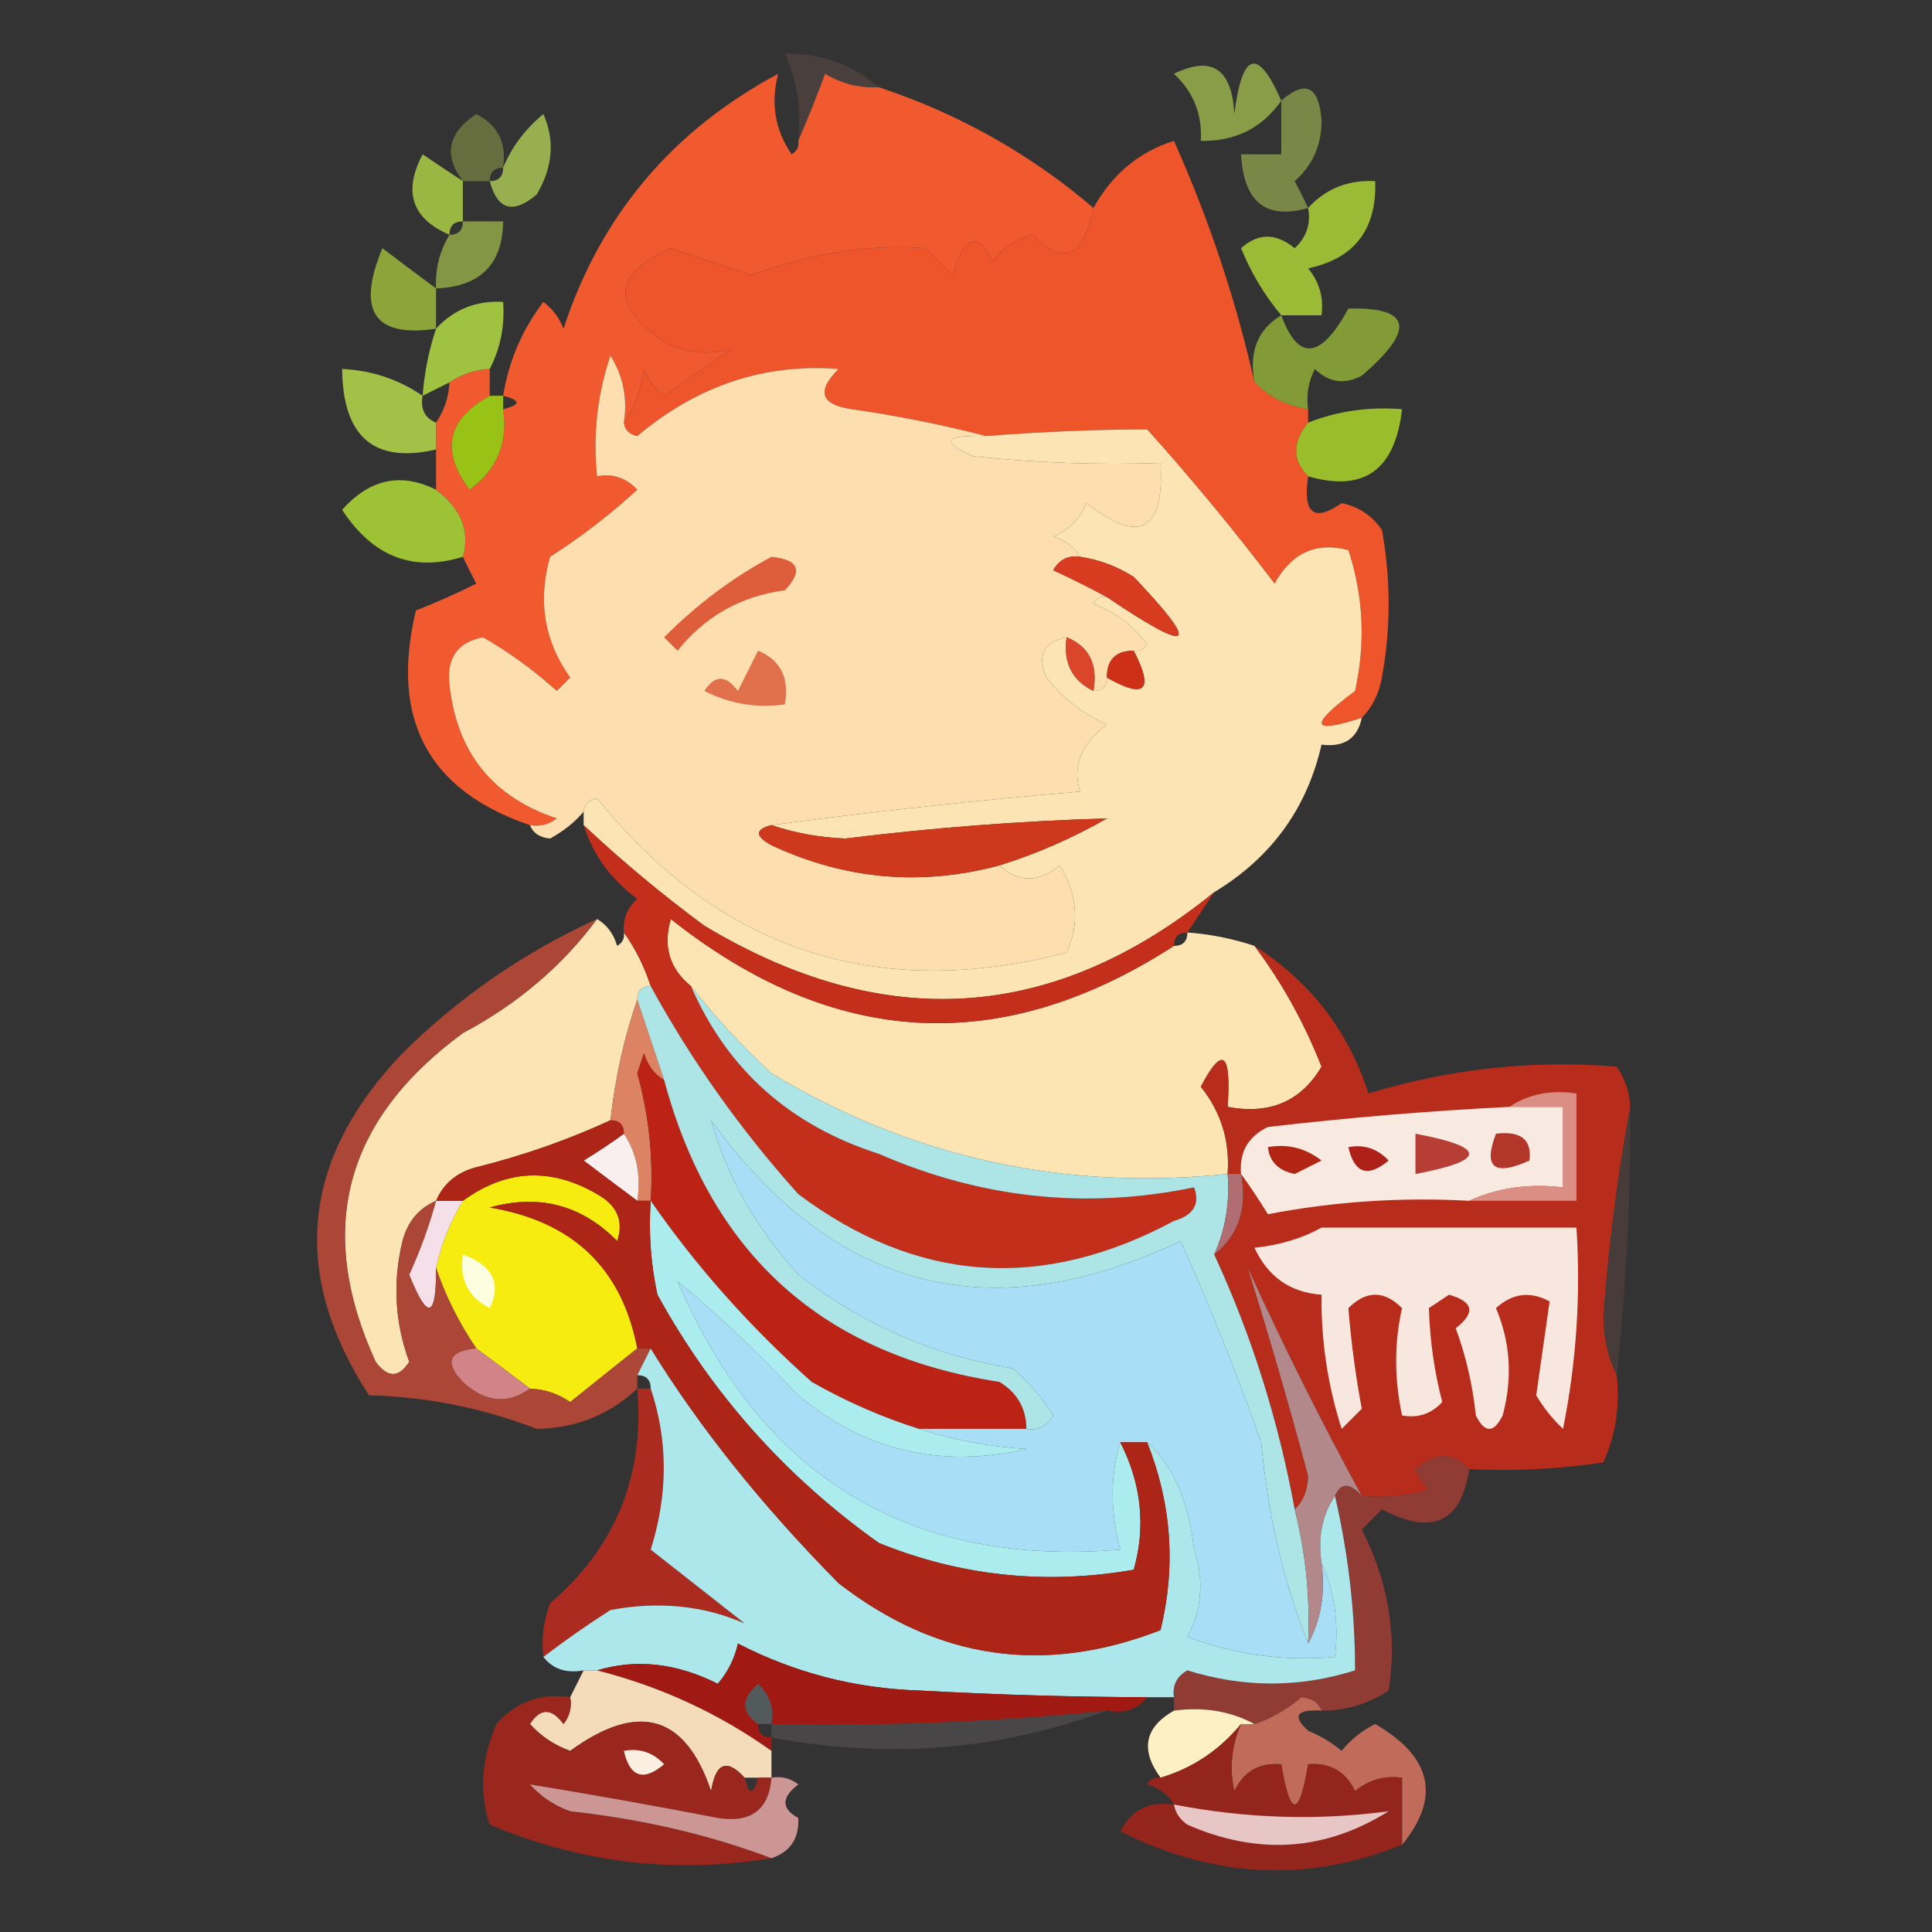 <?xml version="1.0" encoding="UTF-8"?>
<!DOCTYPE svg PUBLIC "-//W3C//DTD SVG 1.1//EN" "http://www.w3.org/Graphics/SVG/1.1/DTD/svg11.dtd">
<svg xmlns="http://www.w3.org/2000/svg" version="1.1" width="144px" height="144px" style="shape-rendering:geometricPrecision; text-rendering:geometricPrecision; image-rendering:optimizeQuality; fill-rule:evenodd; clip-rule:evenodd" xmlns:xlink="http://www.w3.org/1999/xlink">
<rect width="100%" height="100%" fill="#333333" stroke="none"/>
<g><path style="opacity:0.114" fill="#f7a58c" d="M 65.5,6.5 C 64.07,6.579 62.736,6.246 61.5,5.5C 60.83,7.291 60.163,8.958 59.5,10.5C 59.756,8.207 59.423,6.041 58.5,4C 61.151,3.939 63.484,4.773 65.5,6.5 Z"/></g>
<g><path style="opacity:0.741" fill="#a7c14e" d="M 95.5,7.5 C 94.077,9.545 92.077,10.545 89.5,10.5C 89.617,8.517 88.95,6.85 87.5,5.5C 90.318,4.119 91.818,5.119 92,8.5C 92.585,3.851 93.752,3.518 95.5,7.5 Z"/></g>
<g><path style="opacity:1" fill="#f15a2f" d="M 59.5,10.5 C 60.163,8.958 60.83,7.291 61.5,5.5C 62.736,6.246 64.07,6.579 65.5,6.5C 71.454,8.475 76.787,11.475 81.5,15.5C 80.758,19.186 79.258,19.853 77,17.5C 75.739,17.759 74.739,18.426 74,19.5C 72.84,17.203 71.84,17.536 71,20.5C 70.333,19.833 69.667,19.167 69,18.5C 64.893,18.181 60.56,18.848 56,20.5C 54,19.833 52,19.167 50,18.5C 45.656,20.403 45.49,22.736 49.5,25.5C 51.135,26.33 52.802,26.497 54.5,26C 52.833,27.167 51.167,28.333 49.5,29.5C 48.808,28.975 48.308,28.308 48,27.5C 47.79,29.058 47.29,30.392 46.5,31.5C 46.785,29.712 46.452,28.045 45.5,26.5C 44.516,29.428 44.183,32.428 44.5,35.5C 45.675,35.281 46.675,35.614 47.5,36.5C 45.476,38.358 43.309,40.025 41,41.5C 40.064,44.792 40.564,47.792 42.5,50.5C 42.167,50.833 41.833,51.167 41.5,51.5C 39.796,49.959 37.963,48.625 36,47.5C 34.115,47.862 33.281,49.029 33.5,51C 34.03,56.066 36.696,59.4 41.5,61C 40.906,61.464 40.239,61.631 39.5,61.5C 31.894,58.921 29.06,53.588 31,45.5C 32.51,44.91 34.01,44.244 35.5,43.5C 35.137,42.816 34.804,42.15 34.5,41.5C 35.045,39.601 34.378,37.934 32.5,36.5C 32.5,35.5 32.5,34.5 32.5,33.5C 32.5,32.833 32.5,32.167 32.5,31.5C 33.11,30.609 33.443,29.609 33.5,28.5C 34.391,27.89 35.391,27.557 36.5,27.5C 36.5,28.167 36.5,28.833 36.5,29.5C 33.31,31.26 32.81,33.593 35,36.5C 37.039,35.022 37.872,33.022 37.5,30.5C 38.833,30.167 38.833,29.833 37.5,29.5C 37.918,26.91 38.918,24.577 40.5,22.5C 41.192,23.025 41.692,23.692 42,24.5C 44.757,16.07 50.09,9.737 58,5.5C 57.43,7.693 57.764,9.693 59,11.5C 59.399,11.272 59.565,10.938 59.5,10.5 Z"/></g>
<g><path style="opacity:0.4" fill="#b1c751" d="M 37.5,12.5 C 36.833,12.5 36.5,12.833 36.5,13.5C 35.833,13.5 35.167,13.5 34.5,13.5C 33.04,11.576 33.374,9.909 35.5,8.5C 37.111,9.32 37.778,10.654 37.5,12.5 Z"/></g>
<g><path style="opacity:0.875" fill="#a7c155" d="M 36.5,13.5 C 37.167,13.5 37.5,13.167 37.5,12.5C 38.141,10.958 39.141,9.624 40.5,8.5C 41.372,10.466 41.205,12.466 40,14.5C 38.243,15.985 37.077,15.652 36.5,13.5 Z"/></g>
<g><path style="opacity:0.941" fill="#a0be44" d="M 34.5,13.5 C 34.5,14.5 34.5,15.5 34.5,16.5C 33.833,16.5 33.5,16.833 33.5,17.5C 30.694,16.293 30.027,14.293 31.5,11.5C 32.518,12.193 33.518,12.859 34.5,13.5 Z"/></g>
<g><path style="opacity:0.58" fill="#acc456" d="M 97.5,15.5 C 94.361,16.401 92.695,15.068 92.5,11.5C 93.5,11.5 94.5,11.5 95.5,11.5C 95.5,10.167 95.5,8.833 95.5,7.5C 97.318,5.922 98.318,6.422 98.5,9C 98.507,10.812 97.84,12.312 96.5,13.5C 96.863,14.184 97.196,14.85 97.5,15.5 Z"/></g>
<g><path style="opacity:1" fill="#ee552b" d="M 93.5,28.5 C 94.605,29.601 95.938,30.267 97.5,30.5C 97.5,30.833 97.5,31.167 97.5,31.5C 96.314,32.961 96.314,34.295 97.5,35.5C 97.089,38.276 97.922,38.943 100,37.5C 101.261,37.759 102.261,38.426 103,39.5C 103.667,43.167 103.667,46.833 103,50.5C 102.768,51.737 102.268,52.737 101.5,53.5C 97.693,54.743 97.526,54.076 101,51.5C 101.789,47.908 101.622,44.408 100.5,41C 98.097,40.37 96.263,41.203 95,43.5C 92.009,39.557 88.842,35.724 85.5,32C 81.525,32.017 77.525,32.184 73.5,32.5C 70.335,31.678 67.002,31.011 63.5,30.5C 61.167,30.167 60.833,29.167 62.5,27.5C 56.973,27.073 51.973,28.739 47.5,32.5C 46.893,32.376 46.56,32.043 46.5,31.5C 47.29,30.392 47.79,29.058 48,27.5C 48.308,28.308 48.808,28.975 49.5,29.5C 51.167,28.333 52.833,27.167 54.5,26C 52.802,26.497 51.135,26.33 49.5,25.5C 45.49,22.736 45.656,20.403 50,18.5C 52,19.167 54,19.833 56,20.5C 60.56,18.848 64.893,18.181 69,18.5C 69.667,19.167 70.333,19.833 71,20.5C 71.84,17.536 72.84,17.203 74,19.5C 74.739,18.426 75.739,17.759 77,17.5C 79.258,19.853 80.758,19.186 81.5,15.5C 82.893,12.983 84.893,11.316 87.5,10.5C 90.124,16.373 92.124,22.373 93.5,28.5 Z"/></g>
<g><path style="opacity:0.694" fill="#a5c14b" d="M 34.5,16.5 C 35.5,16.5 36.5,16.5 37.5,16.5C 37.463,19.702 35.797,21.368 32.5,21.5C 32.433,20.041 32.766,18.708 33.5,17.5C 34.167,17.5 34.5,17.167 34.5,16.5 Z"/></g>
<g><path style="opacity:1" fill="#9bba36" d="M 95.5,23.5 C 94.26,22.027 93.26,20.36 92.5,18.5C 93.776,17.355 95.109,17.355 96.5,18.5C 97.386,17.675 97.719,16.675 97.5,15.5C 98.82,14.058 100.486,13.392 102.5,13.5C 102.621,17.107 100.955,19.273 97.5,20C 98.337,21.011 98.67,22.178 98.5,23.5C 97.5,23.5 96.5,23.5 95.5,23.5 Z"/></g>
<g><path style="opacity:0.812" fill="#a1be3d" d="M 32.5,21.5 C 32.5,22.5 32.5,23.5 32.5,24.5C 27.891,25.185 26.557,23.185 28.5,18.5C 29.852,19.524 31.185,20.524 32.5,21.5 Z"/></g>
<g><path style="opacity:1" fill="#9fc341" d="M 36.5,27.5 C 35.391,27.557 34.391,27.89 33.5,28.5C 32.833,28.833 32.167,29.167 31.5,29.5C 31.629,27.784 31.962,26.117 32.5,24.5C 33.819,23.058 35.486,22.392 37.5,22.5C 37.634,24.291 37.301,25.958 36.5,27.5 Z"/></g>
<g><path style="opacity:0.745" fill="#9ebe38" d="M 97.5,30.5 C 95.938,30.267 94.605,29.601 93.5,28.5C 93.077,26.219 93.744,24.552 95.5,23.5C 96.768,26.951 98.435,26.784 100.5,23C 105.198,22.879 105.532,24.546 101.5,28C 100.216,28.684 99.049,28.517 98,27.5C 97.517,28.448 97.35,29.448 97.5,30.5 Z"/></g>
<g><path style="opacity:1" fill="#fddfaf" d="M 46.5,31.5 C 46.56,32.043 46.893,32.376 47.5,32.5C 51.973,28.739 56.973,27.073 62.5,27.5C 60.833,29.167 61.167,30.167 63.5,30.5C 67.002,31.011 70.335,31.678 73.5,32.5C 70.402,32.413 70.068,32.913 72.5,34C 77.155,34.499 81.822,34.666 86.5,34.5C 86.783,39.608 84.95,40.608 81,37.5C 80.5,38.667 79.667,39.5 78.5,40C 79.416,40.278 80.082,40.778 80.5,41.5C 79.624,41.369 78.957,41.703 78.5,42.5C 79.949,43.172 81.282,43.839 82.5,44.5C 82.062,44.435 81.728,44.601 81.5,45C 83.116,45.615 84.45,46.615 85.5,48C 85.272,48.399 84.938,48.565 84.5,48.5C 83.167,48.5 82.5,49.167 82.5,50.5C 82.5,51.167 82.167,51.5 81.5,51.5C 81.843,49.517 81.177,48.183 79.5,47.5C 77.775,47.843 77.275,48.843 78,50.5C 79.214,52.049 80.714,53.215 82.5,54C 80.578,55.46 79.911,57.127 80.5,59C 72.664,59.662 64.997,60.495 57.5,61.5C 56.262,61.81 56.262,62.31 57.5,63C 63.004,65.564 68.67,66.064 74.5,64.5C 75.885,65.801 77.385,65.801 79,64.5C 80.309,66.686 80.476,68.853 79.5,71C 65.326,74.664 53.659,70.831 44.5,59.5C 43.893,59.624 43.56,59.957 43.5,60.5C 42.844,61.278 42.011,61.944 41,62.5C 40.235,62.43 39.735,62.097 39.5,61.5C 40.239,61.631 40.906,61.464 41.5,61C 36.696,59.4 34.03,56.066 33.5,51C 33.281,49.029 34.115,47.862 36,47.5C 37.963,48.625 39.796,49.959 41.5,51.5C 41.833,51.167 42.167,50.833 42.5,50.5C 40.564,47.792 40.064,44.792 41,41.5C 43.309,40.025 45.476,38.358 47.5,36.5C 46.675,35.614 45.675,35.281 44.5,35.5C 44.183,32.428 44.516,29.428 45.5,26.5C 46.452,28.045 46.785,29.712 46.5,31.5 Z"/></g>
<g><path style="opacity:1" fill="#a3c147" d="M 31.5,29.5 C 31.328,30.492 31.662,31.158 32.5,31.5C 32.5,32.167 32.5,32.833 32.5,33.5C 27.887,34.574 25.554,32.574 25.5,27.5C 27.703,27.604 29.703,28.27 31.5,29.5 Z"/></g>
<g><path style="opacity:1" fill="#98c216" d="M 36.5,29.5 C 36.833,29.5 37.167,29.5 37.5,29.5C 37.5,29.833 37.5,30.167 37.5,30.5C 37.872,33.022 37.039,35.022 35,36.5C 32.81,33.593 33.31,31.26 36.5,29.5 Z"/></g>
<g><path style="opacity:1" fill="#9abe2b" d="M 97.5,35.5 C 96.314,34.295 96.314,32.961 97.5,31.5C 99.717,30.631 102.05,30.298 104.5,30.5C 103.985,35.043 101.652,36.709 97.5,35.5 Z"/></g>
<g><path style="opacity:1" fill="#9ec236" d="M 32.5,36.5 C 34.378,37.934 35.045,39.601 34.5,41.5C 30.783,42.657 27.783,41.49 25.5,38C 27.547,35.697 29.881,35.197 32.5,36.5 Z"/></g>
<g><path style="opacity:0.998" fill="#fce4b4" d="M 101.5,53.5 C 101.179,55.048 100.179,55.715 98.5,55.5C 97.414,60.262 94.747,63.928 90.5,66.5C 78.548,76.205 65.881,77.039 52.5,69C 49.335,66.665 46.335,64.165 43.5,61.5C 43.5,61.167 43.5,60.833 43.5,60.5C 43.56,59.957 43.893,59.624 44.5,59.5C 53.659,70.831 65.326,74.664 79.5,71C 80.476,68.853 80.309,66.686 79,64.5C 77.385,65.801 75.885,65.801 74.5,64.5C 77.296,63.624 79.963,62.457 82.5,61C 76.021,61.194 69.521,61.694 63,62.5C 61.076,62.419 59.243,62.086 57.5,61.5C 64.997,60.495 72.664,59.662 80.5,59C 79.911,57.127 80.578,55.46 82.5,54C 80.714,53.215 79.214,52.049 78,50.5C 77.275,48.843 77.775,47.843 79.5,47.5C 79.229,49.38 79.896,50.713 81.5,51.5C 82.167,51.5 82.5,51.167 82.5,50.5C 85.358,52.124 86.025,51.457 84.5,48.5C 84.938,48.565 85.272,48.399 85.5,48C 84.45,46.615 83.116,45.615 81.5,45C 81.728,44.601 82.062,44.435 82.5,44.5C 88.894,48.816 89.561,48.316 84.5,43C 83.255,42.209 81.922,41.709 80.5,41.5C 80.082,40.778 79.416,40.278 78.5,40C 79.667,39.5 80.5,38.667 81,37.5C 84.95,40.608 86.783,39.608 86.5,34.5C 81.822,34.666 77.155,34.499 72.5,34C 70.068,32.913 70.402,32.413 73.5,32.5C 77.525,32.184 81.525,32.017 85.5,32C 88.842,35.724 92.009,39.557 95,43.5C 96.263,41.203 98.097,40.37 100.5,41C 101.622,44.408 101.789,47.908 101,51.5C 97.526,54.076 97.693,54.743 101.5,53.5 Z"/></g>
<g><path style="opacity:1" fill="#d73c20" d="M 80.5,41.5 C 81.922,41.709 83.255,42.209 84.5,43C 89.561,48.316 88.894,48.816 82.5,44.5C 81.282,43.839 79.949,43.172 78.5,42.5C 78.957,41.703 79.624,41.369 80.5,41.5 Z"/></g>
<g><path style="opacity:1" fill="#de5d3b" d="M 57.5,41.5 C 59.549,41.706 59.883,42.539 58.5,44C 55.24,44.422 52.574,45.922 50.5,48.5C 50.167,48.167 49.833,47.833 49.5,47.5C 51.926,45.059 54.593,43.059 57.5,41.5 Z"/></g>
<g><path style="opacity:1" fill="#db462b" d="M 79.5,47.5 C 81.177,48.183 81.843,49.517 81.5,51.5C 79.896,50.713 79.229,49.38 79.5,47.5 Z"/></g>
<g><path style="opacity:1" fill="#ce2f17" d="M 84.5,48.5 C 86.025,51.457 85.358,52.124 82.5,50.5C 82.5,49.167 83.167,48.5 84.5,48.5 Z"/></g>
<g><path style="opacity:1" fill="#e1714c" d="M 56.5,48.5 C 58.176,49.183 58.843,50.517 58.5,52.5C 56.396,52.799 54.396,52.466 52.5,51.5C 53.274,50.289 54.107,50.289 55,51.5C 55.513,50.473 56.013,49.473 56.5,48.5 Z"/></g>
<g><path style="opacity:1" fill="#ce391d" d="M 74.5,64.5 C 68.67,66.064 63.004,65.564 57.5,63C 56.262,62.31 56.262,61.81 57.5,61.5C 59.243,62.086 61.076,62.419 63,62.5C 69.521,61.694 76.021,61.194 82.5,61C 79.963,62.457 77.296,63.624 74.5,64.5 Z"/></g>
<g><path style="opacity:1" fill="#fde4b3" d="M 87.5,70.5 C 88.167,70.5 88.5,70.167 88.5,69.5C 90.216,69.629 91.883,69.962 93.5,70.5C 95.55,73.234 97.216,76.234 98.5,79.5C 96.974,82.092 94.641,83.092 91.5,82.5C 91.782,78.412 91.115,77.912 89.5,81C 91.013,82.879 91.68,85.046 91.5,87.5C 79.277,88.776 67.944,86.276 57.5,80C 55.266,77.937 53.266,75.771 51.5,73.5C 49.901,72.201 49.401,70.535 50,68.5C 62.146,78.133 74.646,78.8 87.5,70.5 Z"/></g>
<g><path style="opacity:1" fill="#fce4b5" d="M 44.5,68.5 C 45.222,68.918 45.722,69.584 46,70.5C 46.399,70.272 46.565,69.938 46.5,69.5C 47.345,70.671 48.011,72.005 48.5,73.5C 47.833,73.5 47.5,73.833 47.5,74.5C 46.525,77.311 45.858,80.311 45.5,83.5C 42.312,84.967 38.979,86.134 35.5,87C 34.058,87.377 33.058,88.21 32.5,89.5C 31.21,90.058 30.377,91.058 30,92.5C 29.259,95.562 29.425,98.562 30.5,101.5C 29.726,102.711 28.893,102.711 28,101.5C 23.49,91.656 25.657,83.489 34.5,77C 38.575,74.831 41.908,71.998 44.5,68.5 Z"/></g>
<g><path style="opacity:1" fill="#dc8363" d="M 47.5,74.5 C 48.167,76.5 48.833,78.5 49.5,80.5C 48.778,80.082 48.278,79.416 48,78.5C 47.833,79 47.667,79.5 47.5,80C 48.367,83.105 48.701,86.272 48.5,89.5C 48.167,89.5 47.833,89.5 47.5,89.5C 47.785,87.585 47.451,85.919 46.5,84.5C 46.5,83.833 46.167,83.5 45.5,83.5C 45.858,80.311 46.525,77.311 47.5,74.5 Z"/></g>
<g><path style="opacity:1" fill="#b82c1c" d="M 93.5,70.5 C 97.645,73.146 100.479,76.813 102,81.5C 108.093,79.652 114.259,78.985 120.5,79.5C 121.127,80.417 121.461,81.417 121.5,82.5C 120.572,87.486 119.905,92.652 119.5,98C 119.508,99.707 119.842,101.207 120.5,102.5C 120.756,104.792 120.423,106.959 119.5,109C 116.183,109.498 112.85,109.665 109.5,109.5C 108.292,108.218 106.958,108.218 105.5,109.5C 105.709,110.086 106.043,110.586 106.5,111C 104.866,111.494 103.199,111.66 101.5,111.5C 98.525,106.051 95.692,100.385 93,94.5C 94.577,99.531 96.077,104.698 97.5,110C 97.472,111.07 97.139,111.903 96.5,112.5C 95.281,105.845 93.281,99.512 90.5,93.5C 92.308,92.082 92.975,90.082 92.5,87.5C 92.167,87.5 91.833,87.5 91.5,87.5C 91.68,85.046 91.013,82.879 89.5,81C 91.115,77.912 91.782,78.412 91.5,82.5C 94.641,83.092 96.974,82.092 98.5,79.5C 97.216,76.234 95.55,73.234 93.5,70.5 Z"/></g>
<g><path style="opacity:1" fill="#f9eae1" d="M 112.5,82.5 C 113.833,82.5 115.167,82.5 116.5,82.5C 116.5,84.5 116.5,86.5 116.5,88.5C 113.941,88.198 111.607,88.532 109.5,89.5C 104.435,89.219 99.435,89.552 94.5,90.5C 93.824,89.398 93.158,88.398 92.5,87.5C 92.36,85.876 93.027,84.71 94.5,84C 100.489,83.301 106.489,82.801 112.5,82.5 Z"/></g>
<g><path style="opacity:1" fill="#faefef" d="M 46.5,84.5 C 47.451,85.919 47.785,87.585 47.5,89.5C 46.185,88.524 44.852,87.524 43.5,86.5C 44.602,85.824 45.602,85.158 46.5,84.5 Z"/></g>
<g><path style="opacity:1" fill="#c42f1c" d="M 43.5,61.5 C 46.335,64.165 49.335,66.665 52.5,69C 65.881,77.039 78.548,76.205 90.5,66.5C 89.833,67.5 89.167,68.5 88.5,69.5C 87.833,69.5 87.5,69.833 87.5,70.5C 74.646,78.8 62.146,78.133 50,68.5C 49.401,70.535 49.901,72.201 51.5,73.5C 54.2,79.711 58.867,83.878 65.5,86C 73.132,89.329 80.965,90.162 89,88.5C 89.456,89.744 88.956,90.577 87.5,91C 77.658,96.281 68.325,95.614 59.5,89C 55.197,84.206 51.53,79.039 48.5,73.5C 48.011,72.005 47.345,70.671 46.5,69.5C 46.414,68.504 46.748,67.671 47.5,67C 45.536,65.549 44.203,63.716 43.5,61.5 Z"/></g>
<g><path style="opacity:1" fill="#b12512" d="M 94.5,85.5 C 95.978,85.238 97.311,85.571 98.5,86.5C 97.833,86.833 97.167,87.167 96.5,87.5C 95.287,87.253 94.62,86.586 94.5,85.5 Z"/></g>
<g><path style="opacity:1" fill="#b73e34" d="M 105.5,84.5 C 110.833,85.5 110.833,86.5 105.5,87.5C 105.5,86.5 105.5,85.5 105.5,84.5 Z"/></g>
<g><path style="opacity:1" fill="#b2362a" d="M 111.5,84.5 C 113.355,84.272 114.188,84.939 114,86.5C 111.366,87.692 110.532,87.026 111.5,84.5 Z"/></g>
<g><path style="opacity:1" fill="#ad211a" d="M 100.5,85.5 C 101.675,85.281 102.675,85.614 103.5,86.5C 101.948,87.798 100.948,87.465 100.5,85.5 Z"/></g>
<g><path style="opacity:1" fill="#da8e84" d="M 112.5,82.5 C 113.919,81.549 115.585,81.216 117.5,81.5C 117.5,84.167 117.5,86.833 117.5,89.5C 114.833,89.5 112.167,89.5 109.5,89.5C 111.607,88.532 113.941,88.198 116.5,88.5C 116.5,86.5 116.5,84.5 116.5,82.5C 115.167,82.5 113.833,82.5 112.5,82.5 Z"/></g>
<g><path style="opacity:0.125" fill="#d3786d" d="M 121.5,82.5 C 121.546,89.191 121.212,95.857 120.5,102.5C 119.842,101.207 119.508,99.707 119.5,98C 119.905,92.652 120.572,87.486 121.5,82.5 Z"/></g>
<g><path style="opacity:1" fill="#bc2315" d="M 49.5,80.5 C 52.977,93.48 61.31,100.98 74.5,103C 75.823,103.816 76.489,104.983 76.5,106.5C 73.833,106.5 71.167,106.5 68.5,106.5C 65.777,105.648 63.11,104.481 60.5,103C 55.895,98.897 51.895,94.397 48.5,89.5C 48.701,86.272 48.367,83.105 47.5,80C 47.667,79.5 47.833,79 48,78.5C 48.278,79.416 48.778,80.082 49.5,80.5 Z"/></g>
<g><path style="opacity:1" fill="#ade4e6" d="M 48.5,73.5 C 51.53,79.039 55.197,84.206 59.5,89C 68.325,95.614 77.658,96.281 87.5,91C 88.956,90.577 89.456,89.744 89,88.5C 80.965,90.162 73.132,89.329 65.5,86C 58.867,83.878 54.2,79.711 51.5,73.5C 53.266,75.771 55.266,77.937 57.5,80C 67.944,86.276 79.277,88.776 91.5,87.5C 91.675,89.621 91.341,91.621 90.5,93.5C 93.281,99.512 95.281,105.845 96.5,112.5C 97.324,115.764 97.658,119.098 97.5,122.5C 95.675,117.917 94.508,112.917 94,107.5C 92.17,102.325 90.17,97.326 88,92.5C 73.845,99.211 62.179,96.211 53,83.5C 54.2,87.718 56.366,91.551 59.5,95C 64.213,98.684 69.546,101.018 75.5,102C 76.687,103.019 77.687,104.186 78.5,105.5C 78.043,106.298 77.376,106.631 76.5,106.5C 76.489,104.983 75.823,103.816 74.5,103C 61.31,100.98 52.977,93.48 49.5,80.5C 48.833,78.5 48.167,76.5 47.5,74.5C 47.5,73.833 47.833,73.5 48.5,73.5 Z"/></g>
<g><path style="opacity:1" fill="#b06e73" d="M 91.5,87.5 C 91.833,87.5 92.167,87.5 92.5,87.5C 92.975,90.082 92.308,92.082 90.5,93.5C 91.341,91.621 91.675,89.621 91.5,87.5 Z"/></g>
<g><path style="opacity:1" fill="#f7ec10" d="M 47.5,100.5 C 45.852,101.81 44.186,103.143 42.5,104.5C 41.583,103.873 40.583,103.539 39.5,103.5C 38.205,102.512 36.872,101.512 35.5,100.5C 34.201,98.588 33.201,96.588 32.5,94.5C 32.892,92.716 33.559,91.049 34.5,89.5C 37.717,87.157 41.05,86.991 44.5,89C 46.007,89.837 46.507,91.004 46,92.5C 43.347,89.806 40.18,88.973 36.5,90C 42.686,91.022 46.352,94.522 47.5,100.5 Z"/></g>
<g><path style="opacity:1" fill="#f7e7de" d="M 98.5,91.5 C 104.833,91.5 111.167,91.5 117.5,91.5C 117.827,96.544 117.494,101.544 116.5,106.5C 115.713,105.758 115.047,104.925 114.5,104C 114.833,101.667 115.167,99.333 115.5,97C 114.056,96.219 112.723,96.386 111.5,97.5C 112.582,100.048 112.749,102.715 112,105.5C 111.333,106.833 110.667,106.833 110,105.5C 109.764,103.236 109.264,101.069 108.5,99C 109.993,97.844 109.826,97.01 108,96.5C 107.5,96.833 107,97.167 106.5,97.5C 106.578,99.941 106.912,102.274 107.5,104.5C 106.675,105.386 105.675,105.719 104.5,105.5C 103.915,102.751 103.915,100.084 104.5,97.5C 103.167,96.167 101.833,96.167 100.5,97.5C 100.706,100.053 101.039,102.553 101.5,105C 101,105.5 100.5,106 100,106.5C 98.957,103.243 98.457,99.91 98.5,96.5C 96.176,96.338 94.509,95.172 93.5,93C 95.382,92.802 97.048,92.302 98.5,91.5 Z"/></g>
<g><path style="opacity:1" fill="#fdfde0" d="M 34.5,93.5 C 36.728,94.322 37.395,95.655 36.5,97.5C 34.889,96.68 34.222,95.346 34.5,93.5 Z"/></g>
<g><path style="opacity:1" fill="#f5e0e9" d="M 32.5,89.5 C 33.167,89.5 33.833,89.5 34.5,89.5C 33.559,91.049 32.892,92.716 32.5,94.5C 32.531,98.276 31.864,98.443 30.5,95C 31.32,93.2 31.986,91.366 32.5,89.5 Z"/></g>
<g><path style="opacity:1" fill="#a9dff6" d="M 97.5,122.5 C 98.461,120.735 98.795,118.735 98.5,116.5C 99.468,118.607 99.802,120.941 99.5,123.5C 95.692,123.837 92.026,123.337 88.5,122C 89.591,119.936 89.758,117.769 89,115.5C 88.562,111.81 87.395,109.144 85.5,107.5C 84.833,107.5 84.167,107.5 83.5,107.5C 82.742,109.981 82.742,112.648 83.5,115.5C 67.794,116.806 56.794,110.139 50.5,95.5C 53.301,97.778 56.301,100.612 59.5,104C 64.474,108.135 70.14,109.468 76.5,108C 73.635,107.817 70.969,107.317 68.5,106.5C 71.167,106.5 73.833,106.5 76.5,106.5C 77.376,106.631 78.043,106.298 78.5,105.5C 77.687,104.186 76.687,103.019 75.5,102C 69.546,101.018 64.213,98.684 59.5,95C 56.366,91.551 54.2,87.718 53,83.5C 62.179,96.211 73.845,99.211 88,92.5C 90.17,97.326 92.17,102.325 94,107.5C 94.508,112.917 95.675,117.917 97.5,122.5 Z"/></g>
<g><path style="opacity:0.863" fill="#bf4938" d="M 44.5,68.5 C 41.908,71.998 38.575,74.831 34.5,77C 25.657,83.489 23.49,91.656 28,101.5C 28.893,102.711 29.726,102.711 30.5,101.5C 29.425,98.562 29.259,95.562 30,92.5C 30.377,91.058 31.21,90.058 32.5,89.5C 31.986,91.366 31.32,93.2 30.5,95C 31.864,98.443 32.531,98.276 32.5,94.5C 33.201,96.588 34.201,98.588 35.5,100.5C 33.451,100.706 33.117,101.539 34.5,103C 36.139,104.519 37.806,104.686 39.5,103.5C 40.583,103.539 41.583,103.873 42.5,104.5C 44.186,103.143 45.852,101.81 47.5,100.5C 47.833,100.5 48.167,100.5 48.5,100.5C 48.167,101.167 47.833,101.833 47.5,102.5C 47.5,102.833 47.5,103.167 47.5,103.5C 45.422,105.452 42.922,106.452 40,106.5C 35.942,104.934 31.775,104.101 27.5,104C 21.614,94.912 22.447,86.412 30,78.5C 34.253,74.293 39.087,70.96 44.5,68.5 Z"/></g>
<g><path style="opacity:1" fill="#d28387" d="M 35.5,100.5 C 36.872,101.512 38.205,102.512 39.5,103.5C 37.806,104.686 36.139,104.519 34.5,103C 33.117,101.539 33.451,100.706 35.5,100.5 Z"/></g>
<g><path style="opacity:1" fill="#b3888a" d="M 101.5,111.5 C 100.604,110.494 99.938,110.494 99.5,111.5C 98.549,112.919 98.216,114.585 98.5,116.5C 98.795,118.735 98.461,120.735 97.5,122.5C 97.658,119.098 97.324,115.764 96.5,112.5C 97.139,111.903 97.472,111.07 97.5,110C 96.077,104.698 94.577,99.531 93,94.5C 95.692,100.385 98.525,106.051 101.5,111.5 Z"/></g>
<g><path style="opacity:1" fill="#abecee" d="M 48.5,89.5 C 51.895,94.397 55.895,98.897 60.5,103C 63.11,104.481 65.777,105.648 68.5,106.5C 70.969,107.317 73.635,107.817 76.5,108C 70.14,109.468 64.474,108.135 59.5,104C 56.301,100.612 53.301,97.778 50.5,95.5C 56.794,110.139 67.794,116.806 83.5,115.5C 82.742,112.648 82.742,109.981 83.5,107.5C 85.079,110.609 85.412,113.776 84.5,117C 77.916,118.141 71.583,117.474 65.5,115C 58.573,110.075 53.073,103.908 49,96.5C 48.503,94.19 48.337,91.857 48.5,89.5 Z"/></g>
<g><path style="opacity:0.784" fill="#aa3d33" d="M 109.5,109.5 C 108.925,113.473 106.758,114.473 103,112.5C 102.5,113 102,113.5 101.5,114C 103.483,117.895 104.149,121.895 103.5,126C 101.975,127.009 100.308,127.509 98.5,127.5C 98.265,126.903 97.765,126.57 97,126.5C 95.923,127.429 94.756,128.096 93.5,128.5C 91.735,127.539 89.735,127.205 87.5,127.5C 87.5,127.167 87.5,126.833 87.5,126.5C 87.369,125.624 87.703,124.957 88.5,124.5C 92.698,125.809 96.864,125.809 101,124.5C 100.998,120.14 100.498,115.807 99.5,111.5C 99.938,110.494 100.604,110.494 101.5,111.5C 103.199,111.66 104.866,111.494 106.5,111C 106.043,110.586 105.709,110.086 105.5,109.5C 106.958,108.218 108.292,108.218 109.5,109.5 Z"/></g>
<g><path style="opacity:1" fill="#ac2b20" d="M 47.5,103.5 C 47.833,103.5 48.167,103.5 48.5,103.5C 49.796,107.369 49.796,111.369 48.5,115.5C 50.833,117.333 53.167,119.167 55.5,121C 52.426,119.662 49.092,119.329 45.5,120C 43.721,121.14 42.054,122.307 40.5,123.5C 40.343,122.127 40.51,120.793 41,119.5C 45.884,115.324 48.05,109.99 47.5,103.5 Z"/></g>
<g><path style="opacity:1" fill="#ace7ec" d="M 85.5,107.5 C 87.395,109.144 88.562,111.81 89,115.5C 89.758,117.769 89.591,119.936 88.5,122C 92.026,123.337 95.692,123.837 99.5,123.5C 99.802,120.941 99.468,118.607 98.5,116.5C 98.216,114.585 98.549,112.919 99.5,111.5C 100.498,115.807 100.998,120.14 101,124.5C 96.864,125.809 92.698,125.809 88.5,124.5C 87.703,124.957 87.369,125.624 87.5,126.5C 86.833,126.5 86.167,126.5 85.5,126.5C 80.049,126.486 74.382,126.32 68.5,126C 63.715,125.843 59.215,124.676 55,122.5C 54.751,123.624 54.251,124.624 53.5,125.5C 50.425,123.953 47.425,123.62 44.5,124.5C 44.167,124.5 43.833,124.5 43.5,124.5C 42.209,124.737 41.209,124.404 40.5,123.5C 42.054,122.307 43.721,121.14 45.5,120C 49.092,119.329 52.426,119.662 55.5,121C 53.167,119.167 50.833,117.333 48.5,115.5C 49.796,111.369 49.796,107.369 48.5,103.5C 48.5,102.833 48.167,102.5 47.5,102.5C 47.833,101.833 48.167,101.167 48.5,100.5C 52.136,106.397 56.803,112.23 62.5,118C 69.847,123.701 77.847,124.868 86.5,121.5C 87.657,116.747 87.323,112.08 85.5,107.5 Z"/></g>
<g><path style="opacity:1" fill="#ad2517" d="M 45.5,83.5 C 46.167,83.5 46.5,83.833 46.5,84.5C 45.602,85.158 44.602,85.824 43.5,86.5C 44.852,87.524 46.185,88.524 47.5,89.5C 47.833,89.5 48.167,89.5 48.5,89.5C 48.337,91.857 48.503,94.19 49,96.5C 53.073,103.908 58.573,110.075 65.5,115C 71.583,117.474 77.916,118.141 84.5,117C 85.412,113.776 85.079,110.609 83.5,107.5C 84.167,107.5 84.833,107.5 85.5,107.5C 87.323,112.08 87.657,116.747 86.5,121.5C 77.847,124.868 69.847,123.701 62.5,118C 56.803,112.23 52.136,106.397 48.5,100.5C 48.167,100.5 47.833,100.5 47.5,100.5C 46.352,94.522 42.686,91.022 36.5,90C 40.18,88.973 43.347,89.806 46,92.5C 46.507,91.004 46.007,89.837 44.5,89C 41.05,86.991 37.717,87.157 34.5,89.5C 33.833,89.5 33.167,89.5 32.5,89.5C 33.058,88.21 34.058,87.377 35.5,87C 38.979,86.134 42.312,84.967 45.5,83.5 Z"/></g>
<g><path style="opacity:1" fill="#a01912" d="M 85.5,126.5 C 84.791,127.404 83.791,127.737 82.5,127.5C 74.195,128.332 65.862,128.665 57.5,128.5C 57.719,127.325 57.386,126.325 56.5,125.5C 55.224,126.614 55.224,127.614 56.5,128.5C 56.5,129.167 56.833,129.5 57.5,129.5C 57.5,129.833 57.5,130.167 57.5,130.5C 53.588,127.712 49.254,125.712 44.5,124.5C 47.425,123.62 50.425,123.953 53.5,125.5C 54.251,124.624 54.751,123.624 55,122.5C 59.215,124.676 63.715,125.843 68.5,126C 74.382,126.32 80.049,126.486 85.5,126.5 Z"/></g>
<g><path style="opacity:1" fill="#f4dcba" d="M 43.5,124.5 C 43.833,124.5 44.167,124.5 44.5,124.5C 49.254,125.712 53.588,127.712 57.5,130.5C 57.5,131.167 57.5,131.833 57.5,132.5C 57.167,132.5 56.833,132.5 56.5,132.5C 56.167,132.5 55.833,132.5 55.5,132.5C 54.175,131.047 53.342,131.381 53,133.5C 51.079,127.808 47.579,126.808 42.5,130.5C 41.328,130.081 40.328,129.415 39.5,128.5C 40.274,127.289 41.107,127.289 42,128.5C 42.464,127.906 42.631,127.239 42.5,126.5C 42.833,125.833 43.167,125.167 43.5,124.5 Z"/></g>
<g><path style="opacity:0.267" fill="#acc6ce" d="M 57.5,128.5 C 57.167,128.5 56.833,128.5 56.5,128.5C 55.224,127.614 55.224,126.614 56.5,125.5C 57.386,126.325 57.719,127.325 57.5,128.5 Z"/></g>
<g><path style="opacity:0.192" fill="#a99ba3" d="M 82.5,127.5 C 74.471,130.467 66.137,131.134 57.5,129.5C 57.5,129.167 57.5,128.833 57.5,128.5C 65.862,128.665 74.195,128.332 82.5,127.5 Z"/></g>
<g><path style="opacity:1" fill="#c16c5b" d="M 98.5,127.5 C 96.621,127.393 96.288,127.893 97.5,129C 98.416,129.374 99.25,129.874 100,130.5C 100.689,129.643 101.522,128.977 102.5,128.5C 106.735,130.957 107.402,133.957 104.5,137.5C 104.5,135.833 104.5,134.167 104.5,132.5C 103.178,132.33 102.011,132.663 101,133.5C 100.29,132.027 99.124,131.36 97.5,131.5C 96.833,135.5 96.167,135.5 95.5,131.5C 93.876,131.36 92.71,132.027 92,133.5C 91.615,131.803 91.782,130.137 92.5,128.5C 92.833,128.5 93.167,128.5 93.5,128.5C 94.756,128.096 95.923,127.429 97,126.5C 97.765,126.57 98.265,126.903 98.5,127.5 Z"/></g>
<g><path style="opacity:1" fill="#9a271d" d="M 42.5,126.5 C 42.631,127.239 42.464,127.906 42,128.5C 41.107,127.289 40.274,127.289 39.5,128.5C 40.328,129.415 41.328,130.081 42.5,130.5C 47.579,126.808 51.079,127.808 53,133.5C 53.342,131.381 54.175,131.047 55.5,132.5C 55.833,133.833 56.167,133.833 56.5,132.5C 56.833,132.5 57.167,132.5 57.5,132.5C 57.315,134.89 55.982,135.89 53.5,135.5C 48.755,134.582 44.088,133.749 39.5,133C 40.328,133.915 41.328,134.581 42.5,135C 47.894,135.592 52.894,136.758 57.5,138.5C 50.293,139.685 43.293,138.852 36.5,136C 35.715,133.557 35.881,131.057 37,128.5C 38.444,126.845 40.278,126.178 42.5,126.5 Z"/></g>
<g><path style="opacity:1" fill="#fdf0c3" d="M 87.5,127.5 C 89.735,127.205 91.735,127.539 93.5,128.5C 93.167,128.5 92.833,128.5 92.5,128.5C 90.873,130.464 88.873,131.797 86.5,132.5C 84.977,130.414 85.31,128.748 87.5,127.5 Z"/></g>
<g><path style="opacity:1" fill="#faefe1" d="M 46.5,130.5 C 47.675,130.281 48.675,130.614 49.5,131.5C 47.948,132.798 46.948,132.465 46.5,130.5 Z"/></g>
<g><path style="opacity:0.004" fill="#dbb3a9" d="M 59.5,134.5 C 60.833,135.167 60.833,135.167 59.5,134.5 Z"/></g>
<g><path style="opacity:0.978" fill="#ce9896" d="M 57.5,132.5 C 58.239,132.369 58.906,132.536 59.5,133C 58.226,133.977 58.226,134.811 59.5,135.5C 59.573,137.027 58.906,138.027 57.5,138.5C 52.894,136.758 47.894,135.592 42.5,135C 41.328,134.581 40.328,133.915 39.5,133C 44.088,133.749 48.755,134.582 53.5,135.5C 55.982,135.89 57.315,134.89 57.5,132.5 Z"/></g>
<g><path style="opacity:1" fill="#93251c" d="M 92.5,128.5 C 91.782,130.137 91.615,131.803 92,133.5C 92.71,132.027 93.876,131.36 95.5,131.5C 96.167,135.5 96.833,135.5 97.5,131.5C 99.124,131.36 100.29,132.027 101,133.5C 102.011,132.663 103.178,132.33 104.5,132.5C 104.5,134.167 104.5,135.833 104.5,137.5C 97.472,140.335 90.472,140.002 83.5,136.5C 84.32,134.889 85.654,134.222 87.5,134.5C 87.082,133.778 86.416,133.278 85.5,133C 85.728,132.601 86.062,132.435 86.5,132.5C 88.873,131.797 90.873,130.464 92.5,128.5 Z"/></g>
<g><path style="opacity:1" fill="#e8c6c5" d="M 87.5,134.5 C 92.881,135.543 98.215,135.71 103.5,135C 98.754,137.969 93.754,138.302 88.5,136C 87.944,135.617 87.611,135.117 87.5,134.5 Z"/></g>
</svg>
